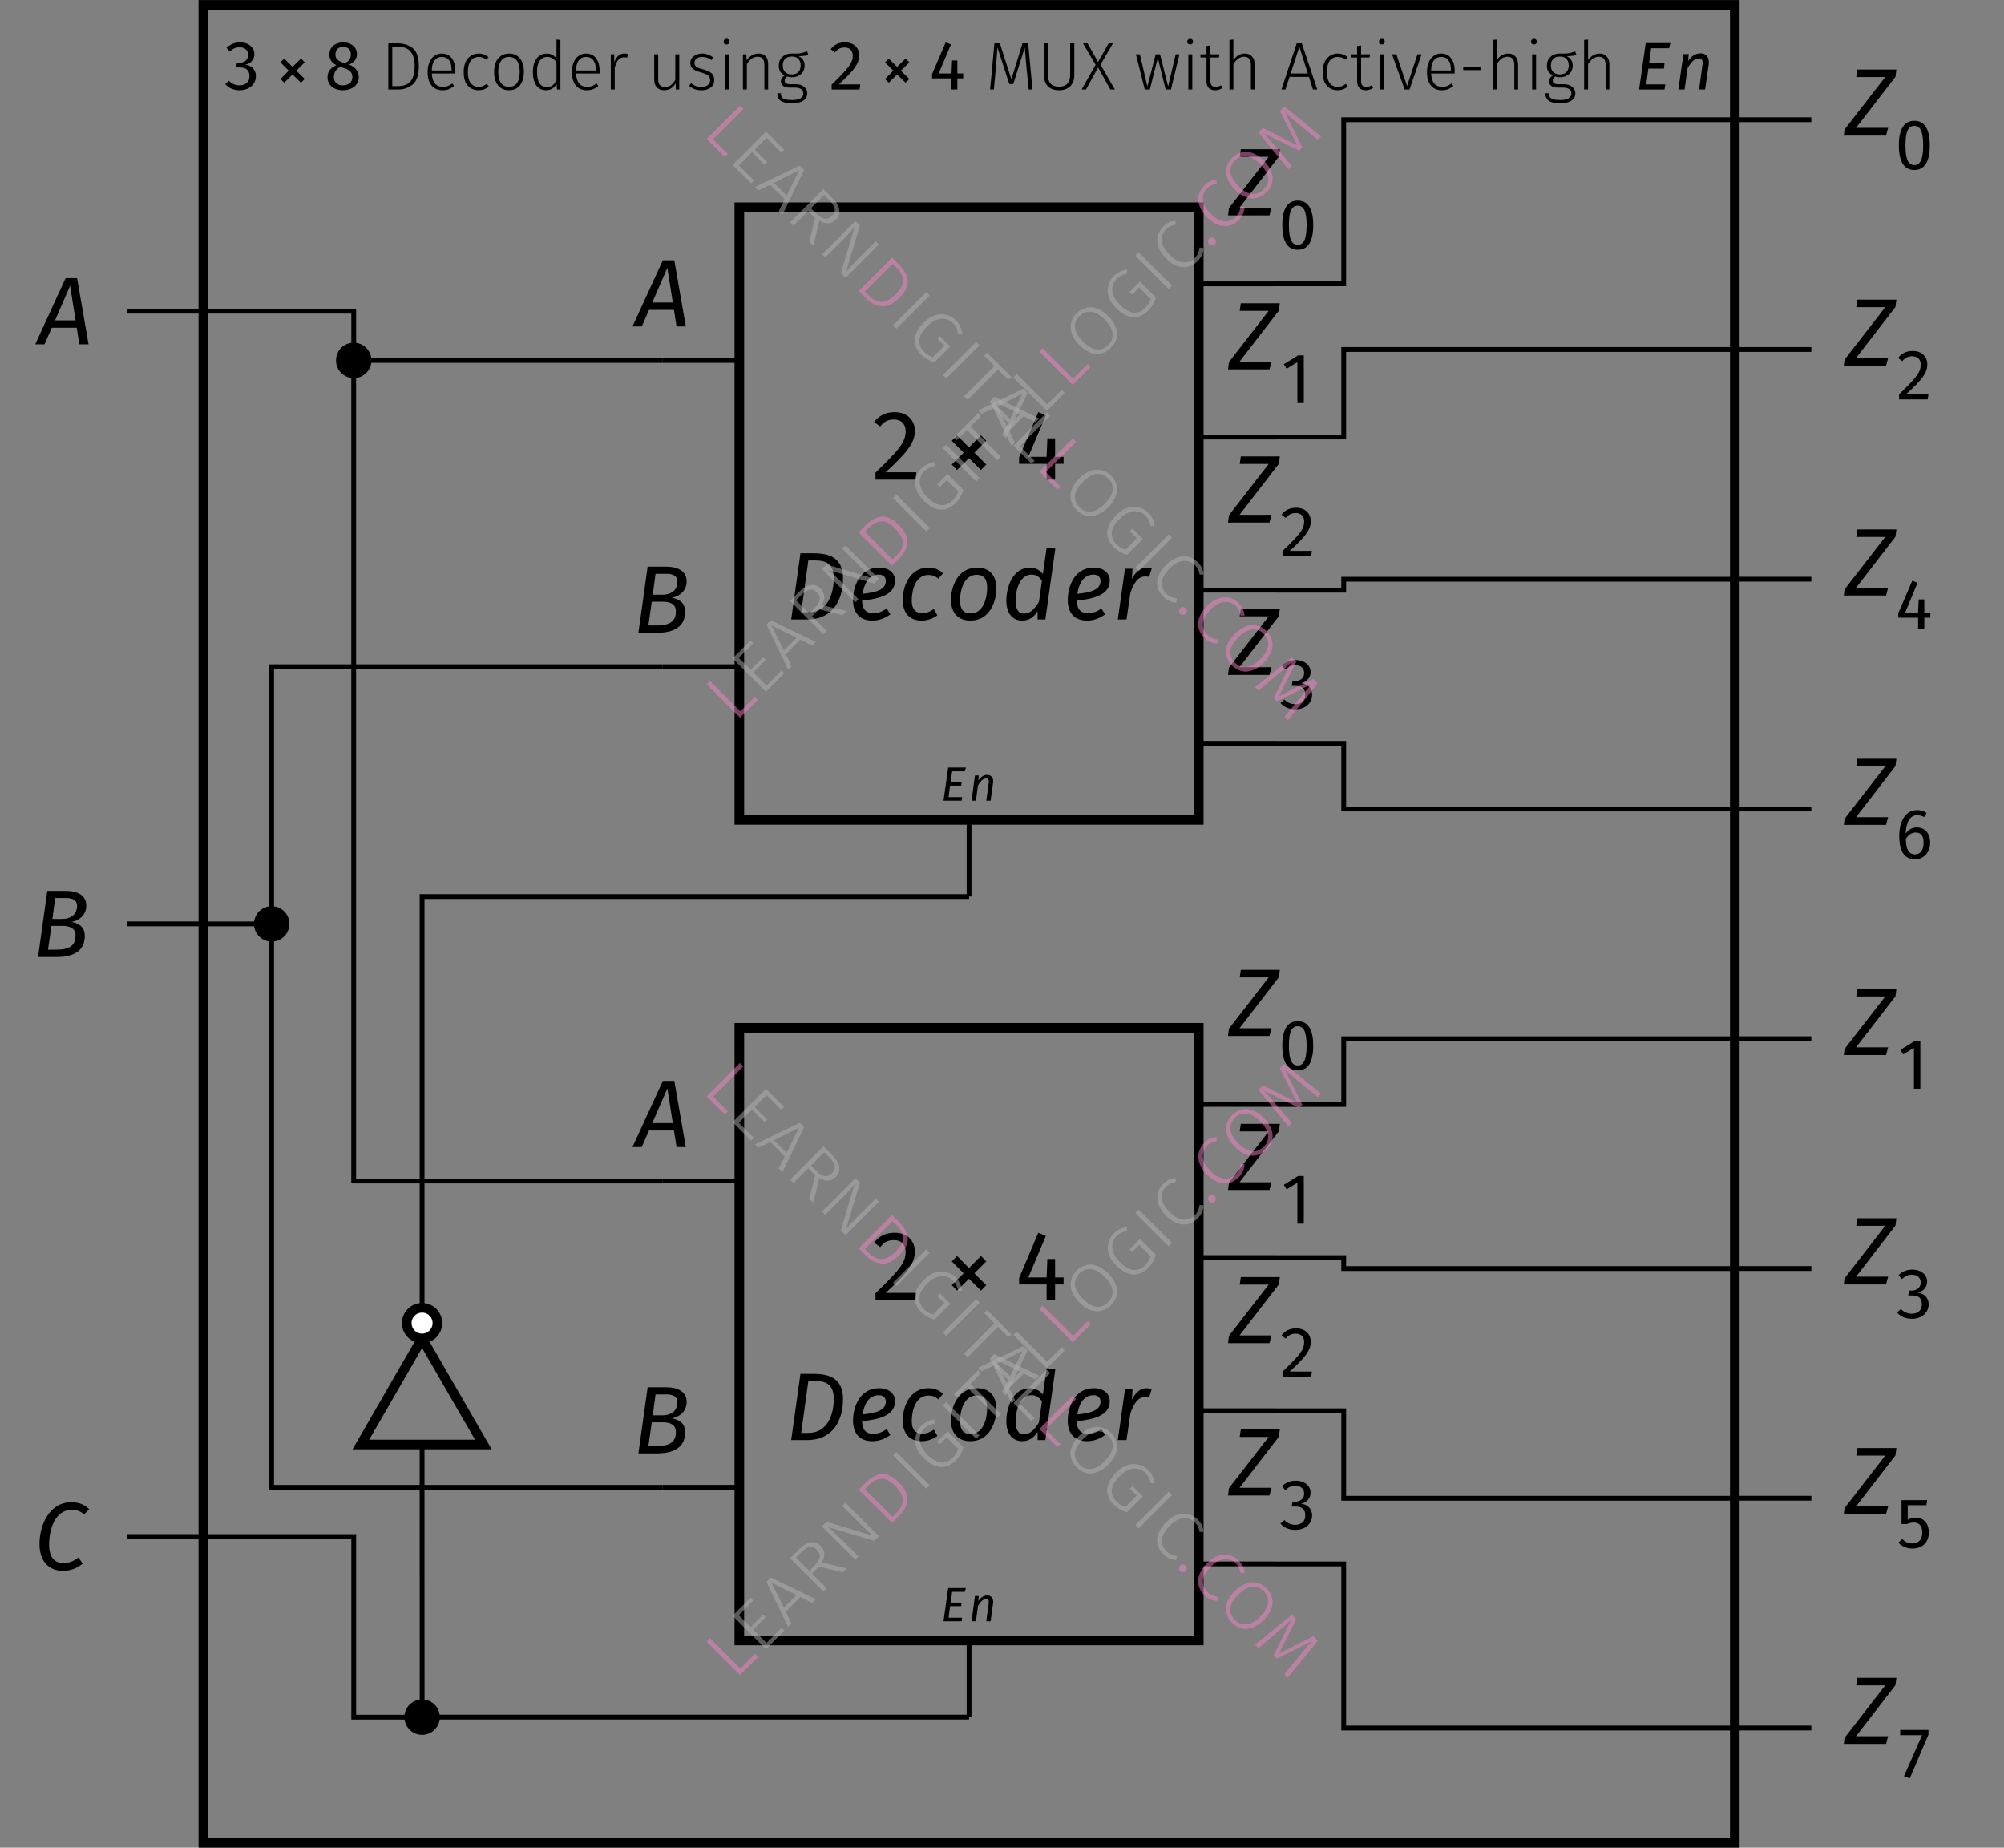 <?xml version="1.0" encoding="UTF-8"?> <svg xmlns="http://www.w3.org/2000/svg" xmlns:xlink="http://www.w3.org/1999/xlink" width="166.18" height="153.19" viewBox="0 0 166.18 153.19"><rect x="0" y="0" width="166.18" height="153.19" fill="#808080" stroke="none"/><defs><g><g id="glyph-0-0"><path d="M 2.109 -2.75 L 0.641 -2.75 L 0.25 0 L 1.75 0 L 1.797 -0.297 L 0.672 -0.297 L 0.797 -1.25 L 1.719 -1.25 L 1.75 -1.547 L 0.844 -1.547 L 0.969 -2.438 L 2.016 -2.438 Z M 2.109 -2.75 "></path></g><g id="glyph-0-1"><path d="M 1.531 -2.141 C 1.234 -2.141 1 -1.969 0.797 -1.688 L 0.828 -2.094 L 0.516 -2.094 L 0.234 0 L 0.594 0 L 0.766 -1.266 C 0.938 -1.562 1.156 -1.844 1.438 -1.844 C 1.594 -1.844 1.688 -1.766 1.656 -1.469 L 1.453 0 L 1.812 0 L 2.016 -1.469 C 2.078 -1.891 1.875 -2.141 1.531 -2.141 Z M 1.531 -2.141 "></path></g><g id="glyph-1-0"><path d="M 1.391 -1.984 L 2.641 -4.859 L 3.094 -1.984 Z M 3.406 0 L 4.172 0 L 3.219 -5.484 L 2.266 -5.484 L -0.25 0 L 0.516 0 L 1.125 -1.375 L 3.188 -1.375 Z M 3.406 0 "></path></g><g id="glyph-1-1"><path d="M 2.047 -0.609 L 1.328 -0.609 L 1.609 -2.578 L 2.516 -2.578 C 3.109 -2.578 3.609 -2.406 3.609 -1.766 C 3.609 -1.109 3.281 -0.609 2.047 -0.609 Z M 2.812 -4.891 C 3.297 -4.891 3.734 -4.766 3.734 -4.234 C 3.734 -3.484 3.156 -3.156 2.5 -3.156 L 1.688 -3.156 L 1.922 -4.891 Z M 3.281 -2.906 C 3.922 -3.031 4.5 -3.484 4.5 -4.266 C 4.5 -5.109 3.781 -5.484 2.781 -5.484 L 1.266 -5.484 L 0.5 0 L 2.016 0 C 3.812 0 4.375 -0.781 4.375 -1.75 C 4.375 -2.531 3.844 -2.797 3.281 -2.906 Z M 3.281 -2.906 "></path></g><g id="glyph-1-2"><path d="M 2.062 -5.594 C 1.297 -5.594 0.781 -5.312 0.359 -4.781 L 0.859 -4.406 C 1.188 -4.812 1.484 -4.984 2.016 -4.984 C 2.609 -4.984 2.969 -4.609 2.969 -4.016 C 2.969 -3.141 2.516 -2.547 0.469 -0.578 L 0.469 0 L 3.781 0 L 3.859 -0.609 L 1.312 -0.609 C 3.094 -2.25 3.734 -3.047 3.734 -4.047 C 3.734 -4.922 3.109 -5.594 2.062 -5.594 Z M 2.062 -5.594 "></path></g><g id="glyph-1-3"><path d="M 2.984 -3.672 L 1.984 -2.672 L 1 -3.672 L 0.562 -3.219 L 1.547 -2.234 L 0.562 -1.25 L 1 -0.797 L 1.984 -1.781 L 2.984 -0.797 L 3.422 -1.25 L 2.438 -2.234 L 3.422 -3.219 Z M 2.984 -3.672 "></path></g><g id="glyph-1-4"><path d="M 4.078 -1.891 L 3.375 -1.891 L 3.375 -3.422 L 2.734 -3.422 L 2.672 -1.891 L 1.156 -1.891 L 2.609 -5.328 L 1.984 -5.594 L 0.391 -1.844 L 0.391 -1.312 L 2.672 -1.312 L 2.672 0 L 3.375 0 L 3.375 -1.312 L 4.078 -1.312 Z M 4.078 -1.891 "></path></g><g id="glyph-1-5"><path d="M 2.5 -4.891 C 3.266 -4.891 4.031 -4.703 4.031 -3.422 C 4.031 -2.109 3.516 -0.594 1.922 -0.594 L 1.328 -0.594 L 1.922 -4.891 Z M 2.391 -5.484 L 1.266 -5.484 L 0.5 0 L 1.812 0 C 3.984 0 4.797 -1.656 4.797 -3.406 C 4.797 -5.125 3.641 -5.484 2.391 -5.484 Z M 2.391 -5.484 "></path></g><g id="glyph-1-6"><path d="M 1.219 -2.125 C 1.328 -2.891 1.688 -3.719 2.562 -3.719 C 3.016 -3.719 3.141 -3.406 3.141 -3.203 C 3.141 -2.484 2.422 -2.25 1.219 -2.125 Z M 3.906 -3.234 C 3.906 -3.781 3.469 -4.297 2.578 -4.297 C 0.984 -4.297 0.422 -2.75 0.422 -1.609 C 0.422 -0.547 0.984 0.094 2.016 0.094 C 2.578 0.094 3.062 -0.094 3.516 -0.422 L 3.219 -0.906 C 2.828 -0.641 2.484 -0.516 2.094 -0.516 C 1.547 -0.516 1.188 -0.797 1.172 -1.562 C 2.641 -1.719 3.906 -2.047 3.906 -3.234 Z M 3.906 -3.234 "></path></g><g id="glyph-1-7"><path d="M 2.547 -4.297 C 0.984 -4.297 0.422 -2.719 0.422 -1.625 C 0.422 -0.547 0.984 0.094 1.984 0.094 C 2.453 0.094 2.891 -0.047 3.297 -0.344 L 3 -0.859 C 2.672 -0.641 2.406 -0.531 2.031 -0.531 C 1.5 -0.531 1.172 -0.828 1.172 -1.562 C 1.172 -2.438 1.484 -3.688 2.547 -3.688 C 2.875 -3.688 3.109 -3.609 3.375 -3.375 L 3.766 -3.828 C 3.422 -4.156 3.016 -4.297 2.547 -4.297 Z M 2.547 -4.297 "></path></g><g id="glyph-1-8"><path d="M 2.047 -0.5 C 1.484 -0.5 1.172 -0.828 1.172 -1.562 C 1.172 -2.359 1.469 -3.703 2.562 -3.703 C 3.125 -3.703 3.422 -3.375 3.422 -2.641 C 3.422 -1.828 3.141 -0.5 2.047 -0.5 Z M 2.031 0.094 C 3.672 0.094 4.188 -1.547 4.188 -2.562 C 4.188 -3.625 3.641 -4.297 2.594 -4.297 C 0.953 -4.297 0.422 -2.672 0.422 -1.641 C 0.422 -0.578 0.984 0.094 2.031 0.094 Z M 2.031 0.094 "></path></g><g id="glyph-1-9"><path d="M 2.5 -3.719 C 2.891 -3.719 3.141 -3.531 3.359 -3.203 L 3.109 -1.453 C 2.734 -0.875 2.406 -0.484 1.875 -0.484 C 1.438 -0.484 1.172 -0.812 1.172 -1.516 C 1.172 -2.344 1.469 -3.719 2.5 -3.719 Z M 3.75 -5.953 L 3.438 -3.766 C 3.203 -4.062 2.859 -4.297 2.359 -4.297 C 0.922 -4.297 0.406 -2.656 0.406 -1.562 C 0.406 -0.562 0.875 0.094 1.734 0.094 C 2.281 0.094 2.703 -0.203 3 -0.688 L 3 0 L 3.641 0 L 4.469 -5.875 Z M 3.75 -5.953 "></path></g><g id="glyph-1-10"><path d="M 2.844 -4.297 C 2.375 -4.297 1.938 -4 1.625 -3.344 L 1.672 -4.203 L 1.047 -4.203 L 0.453 0 L 1.172 0 L 1.5 -2.219 C 1.797 -3.078 2.156 -3.562 2.703 -3.562 C 2.844 -3.562 2.922 -3.562 3.047 -3.531 L 3.266 -4.234 C 3.125 -4.266 2.984 -4.297 2.844 -4.297 Z M 2.844 -4.297 "></path></g><g id="glyph-1-11"><path d="M -0.062 0 L 3.375 0 L 3.547 -0.641 L 0.891 -0.641 L 4.156 -4.875 L 4.234 -5.484 L 1 -5.484 L 0.906 -4.859 L 3.312 -4.859 L 0.016 -0.609 Z M -0.062 0 "></path></g><g id="glyph-1-12"><path d="M 3.141 -5.594 C 1.234 -5.594 0.484 -3.609 0.484 -2.141 C 0.484 -0.688 1.266 0.094 2.438 0.094 C 3.156 0.094 3.703 -0.203 4.062 -0.5 L 3.719 -1.016 C 3.391 -0.766 3.016 -0.547 2.484 -0.547 C 1.781 -0.547 1.281 -0.969 1.281 -2.078 C 1.281 -3.312 1.75 -4.969 3.172 -4.969 C 3.547 -4.969 3.859 -4.859 4.188 -4.594 L 4.609 -5.016 C 4.234 -5.375 3.781 -5.594 3.141 -5.594 Z M 3.141 -5.594 "></path></g><g id="glyph-2-0"><path d="M 1.609 -3.594 C 2.078 -3.594 2.344 -3.172 2.344 -1.984 C 2.344 -0.781 2.078 -0.344 1.609 -0.344 C 1.125 -0.344 0.875 -0.781 0.875 -1.984 C 0.875 -3.172 1.125 -3.594 1.609 -3.594 Z M 1.609 -4.016 C 0.75 -4.016 0.328 -3.312 0.328 -1.984 C 0.328 -0.641 0.75 0.062 1.609 0.062 C 2.469 0.062 2.891 -0.641 2.891 -1.984 C 2.891 -3.312 2.469 -4.016 1.609 -4.016 Z M 1.609 -4.016 "></path></g><g id="glyph-2-1"><path d="M 1.578 0 L 2.109 0 L 2.109 -3.953 L 1.641 -3.953 L 0.453 -3.219 L 0.688 -2.844 L 1.578 -3.391 Z M 1.578 0 "></path></g><g id="glyph-2-2"><path d="M 1.484 -4.016 C 0.938 -4.016 0.562 -3.828 0.266 -3.438 L 0.609 -3.172 C 0.859 -3.453 1.078 -3.578 1.453 -3.578 C 1.875 -3.578 2.141 -3.312 2.141 -2.891 C 2.141 -2.266 1.812 -1.828 0.344 -0.422 L 0.344 0 L 2.719 0 L 2.781 -0.438 L 0.938 -0.438 C 2.234 -1.609 2.688 -2.203 2.688 -2.906 C 2.688 -3.531 2.234 -4.016 1.484 -4.016 Z M 1.484 -4.016 "></path></g><g id="glyph-2-3"><path d="M 1.438 -4.016 C 1.016 -4.016 0.625 -3.875 0.297 -3.562 L 0.578 -3.234 C 0.844 -3.484 1.078 -3.594 1.406 -3.594 C 1.812 -3.594 2.141 -3.375 2.141 -2.953 C 2.141 -2.5 1.781 -2.281 1.406 -2.281 L 1.172 -2.281 L 1.109 -1.875 L 1.438 -1.875 C 1.906 -1.875 2.234 -1.688 2.234 -1.141 C 2.234 -0.656 1.922 -0.359 1.391 -0.359 C 1.062 -0.359 0.75 -0.484 0.5 -0.75 L 0.172 -0.469 C 0.469 -0.094 0.953 0.062 1.406 0.062 C 2.234 0.062 2.797 -0.453 2.797 -1.141 C 2.797 -1.734 2.344 -2.078 1.875 -2.109 C 2.328 -2.203 2.672 -2.531 2.672 -3.031 C 2.672 -3.562 2.203 -4.016 1.438 -4.016 Z M 1.438 -4.016 "></path></g><g id="glyph-2-4"><path d="M 2.938 -1.359 L 2.438 -1.359 L 2.438 -2.469 L 1.969 -2.469 L 1.922 -1.359 L 0.844 -1.359 L 1.875 -3.844 L 1.438 -4.016 L 0.281 -1.328 L 0.281 -0.953 L 1.922 -0.953 L 1.922 0 L 2.438 0 L 2.438 -0.953 L 2.938 -0.953 Z M 2.938 -1.359 "></path></g><g id="glyph-2-5"><path d="M 1.672 -0.344 C 1.141 -0.344 0.922 -0.75 0.906 -1.625 C 1.094 -1.953 1.375 -2.156 1.719 -2.156 C 2.109 -2.156 2.375 -1.953 2.375 -1.312 C 2.375 -0.719 2.141 -0.344 1.672 -0.344 Z M 1.812 -2.578 C 1.453 -2.578 1.141 -2.422 0.891 -2.062 C 0.922 -3 1.266 -3.594 1.828 -3.594 C 2.047 -3.594 2.25 -3.547 2.422 -3.438 L 2.625 -3.781 C 2.406 -3.938 2.156 -4.016 1.844 -4.016 C 0.922 -4.016 0.359 -3.172 0.359 -1.859 C 0.359 -0.703 0.719 0.062 1.672 0.062 C 2.359 0.062 2.922 -0.469 2.922 -1.328 C 2.922 -2.172 2.406 -2.578 1.812 -2.578 Z M 1.812 -2.578 "></path></g><g id="glyph-2-6"><path d="M 2.672 -3.953 L 0.547 -3.953 L 0.547 -1.969 L 0.969 -1.969 C 1.188 -2.047 1.344 -2.094 1.562 -2.094 C 1.953 -2.094 2.266 -1.891 2.266 -1.266 C 2.266 -0.672 1.953 -0.359 1.438 -0.359 C 1.109 -0.359 0.844 -0.484 0.609 -0.734 L 0.281 -0.422 C 0.594 -0.109 0.969 0.062 1.453 0.062 C 2.281 0.062 2.812 -0.469 2.812 -1.25 C 2.812 -2.047 2.375 -2.5 1.719 -2.5 C 1.5 -2.5 1.297 -2.453 1.062 -2.328 L 1.062 -3.531 L 2.609 -3.531 Z M 2.672 -3.953 "></path></g><g id="glyph-2-7"><path d="M 2.781 -3.953 L 0.438 -3.953 L 0.438 -3.516 L 2.25 -3.516 L 0.75 -0.109 L 1.234 0.062 L 2.781 -3.562 Z M 2.781 -3.953 "></path></g><g id="glyph-3-0"><path d="M 1.406 -3.906 C 1 -3.906 0.609 -3.766 0.281 -3.453 L 0.562 -3.156 C 0.812 -3.391 1.047 -3.5 1.375 -3.5 C 1.766 -3.5 2.078 -3.281 2.078 -2.875 C 2.078 -2.422 1.734 -2.219 1.359 -2.219 L 1.141 -2.219 L 1.078 -1.828 L 1.406 -1.828 C 1.859 -1.828 2.188 -1.641 2.188 -1.109 C 2.188 -0.641 1.875 -0.344 1.344 -0.344 C 1.031 -0.344 0.719 -0.469 0.484 -0.719 L 0.172 -0.453 C 0.469 -0.094 0.922 0.062 1.359 0.062 C 2.172 0.062 2.719 -0.438 2.719 -1.109 C 2.719 -1.688 2.281 -2.031 1.828 -2.047 C 2.266 -2.141 2.594 -2.469 2.594 -2.938 C 2.594 -3.469 2.141 -3.906 1.406 -3.906 Z M 1.406 -3.906 "></path></g><g id="glyph-3-1"><path d="M 2.094 -2.562 L 1.391 -1.875 L 0.703 -2.562 L 0.391 -2.25 L 1.078 -1.562 L 0.391 -0.875 L 0.703 -0.562 L 1.391 -1.25 L 2.094 -0.562 L 2.406 -0.875 L 1.703 -1.562 L 2.406 -2.25 Z M 2.094 -2.562 "></path></g><g id="glyph-3-2"><path d="M 1.547 -0.344 C 1.094 -0.344 0.797 -0.578 0.797 -1.016 C 0.797 -1.438 0.969 -1.703 1.344 -1.875 L 1.469 -1.828 C 2.125 -1.641 2.328 -1.438 2.328 -1.016 C 2.328 -0.625 2.031 -0.344 1.547 -0.344 Z M 1.562 -3.531 C 1.969 -3.531 2.203 -3.297 2.203 -2.906 C 2.203 -2.562 2.062 -2.359 1.719 -2.188 L 1.672 -2.188 C 1.188 -2.344 0.922 -2.5 0.922 -2.906 C 0.922 -3.312 1.172 -3.531 1.562 -3.531 Z M 2.062 -2.062 C 2.5 -2.281 2.703 -2.547 2.703 -2.922 C 2.703 -3.609 2.125 -3.906 1.562 -3.906 C 0.984 -3.906 0.422 -3.578 0.422 -2.906 C 0.422 -2.516 0.594 -2.219 1 -2.016 C 0.547 -1.812 0.266 -1.5 0.266 -1.016 C 0.266 -0.375 0.781 0.062 1.547 0.062 C 2.312 0.062 2.859 -0.375 2.859 -1.031 C 2.859 -1.531 2.562 -1.859 2.062 -2.062 Z M 2.062 -2.062 "></path></g><g id="glyph-3-3"><path d="M 1.438 -3.906 C 0.906 -3.906 0.547 -3.719 0.25 -3.344 L 0.594 -3.078 C 0.844 -3.359 1.047 -3.484 1.406 -3.484 C 1.828 -3.484 2.078 -3.234 2.078 -2.812 C 2.078 -2.203 1.75 -1.781 0.328 -0.406 L 0.328 0 L 2.641 0 L 2.703 -0.422 L 0.922 -0.422 C 2.172 -1.578 2.609 -2.141 2.609 -2.828 C 2.609 -3.438 2.188 -3.906 1.438 -3.906 Z M 1.438 -3.906 "></path></g><g id="glyph-3-4"><path d="M 2.844 -1.328 L 2.359 -1.328 L 2.359 -2.406 L 1.922 -2.406 L 1.875 -1.328 L 0.812 -1.328 L 1.828 -3.734 L 1.391 -3.906 L 0.266 -1.281 L 0.266 -0.922 L 1.875 -0.922 L 1.875 0 L 2.359 0 L 2.359 -0.922 L 2.844 -0.922 Z M 2.844 -1.328 "></path></g><g id="glyph-3-5"><path d="M 2.938 -3.844 L 0.891 -3.844 L 0.344 0 L 2.453 0 L 2.516 -0.422 L 0.938 -0.422 L 1.109 -1.734 L 2.406 -1.734 L 2.453 -2.172 L 1.172 -2.172 L 1.344 -3.422 L 2.828 -3.422 Z M 2.938 -3.844 "></path></g><g id="glyph-3-6"><path d="M 2.141 -3 C 1.719 -3 1.391 -2.75 1.125 -2.359 L 1.172 -2.938 L 0.734 -2.938 L 0.312 0 L 0.828 0 L 1.078 -1.766 C 1.312 -2.188 1.625 -2.578 2 -2.578 C 2.219 -2.578 2.375 -2.469 2.312 -2.047 L 2.031 0 L 2.531 0 L 2.828 -2.062 C 2.906 -2.656 2.641 -3 2.141 -3 Z M 2.141 -3 "></path></g><g id="glyph-4-0"><path d="M 1.375 -3.828 C 1.906 -3.828 2.332 -3.691 2.656 -3.422 C 2.988 -3.148 3.156 -2.656 3.156 -1.938 C 3.156 -1.219 2.988 -0.711 2.656 -0.422 C 2.32 -0.141 1.914 0 1.438 0 L 0.625 0 L 0.625 -3.828 Z M 0.953 -3.547 L 0.953 -0.281 L 1.469 -0.281 C 2.363 -0.281 2.812 -0.832 2.812 -1.938 C 2.812 -2.375 2.742 -2.707 2.609 -2.938 C 2.484 -3.176 2.316 -3.336 2.109 -3.422 C 1.91 -3.504 1.68 -3.547 1.422 -3.547 Z M 0.953 -3.547 "></path></g><g id="glyph-4-1"><path d="M 2.656 -1.562 C 2.656 -1.477 2.656 -1.398 2.656 -1.328 L 0.703 -1.328 C 0.723 -0.953 0.812 -0.672 0.969 -0.484 C 1.133 -0.305 1.348 -0.219 1.609 -0.219 C 1.766 -0.219 1.898 -0.238 2.016 -0.281 C 2.129 -0.32 2.258 -0.395 2.406 -0.5 L 2.547 -0.297 C 2.398 -0.172 2.25 -0.078 2.094 -0.016 C 1.945 0.035 1.781 0.062 1.594 0.062 C 1.207 0.062 0.906 -0.066 0.688 -0.328 C 0.469 -0.598 0.359 -0.969 0.359 -1.438 C 0.359 -1.738 0.406 -2.004 0.5 -2.234 C 0.594 -2.473 0.727 -2.656 0.906 -2.781 C 1.082 -2.914 1.285 -2.984 1.516 -2.984 C 1.891 -2.984 2.172 -2.852 2.359 -2.594 C 2.555 -2.344 2.656 -2 2.656 -1.562 Z M 2.344 -1.672 C 2.344 -1.992 2.273 -2.242 2.141 -2.422 C 2.004 -2.609 1.801 -2.703 1.531 -2.703 C 1.289 -2.703 1.094 -2.609 0.938 -2.422 C 0.789 -2.242 0.711 -1.961 0.703 -1.578 L 2.344 -1.578 Z M 2.344 -1.672 "></path></g><g id="glyph-4-2"><path d="M 1.594 -2.984 C 1.758 -2.984 1.906 -2.957 2.031 -2.906 C 2.164 -2.863 2.297 -2.789 2.422 -2.688 L 2.25 -2.469 C 2.156 -2.551 2.055 -2.609 1.953 -2.641 C 1.848 -2.68 1.734 -2.703 1.609 -2.703 C 1.328 -2.703 1.102 -2.594 0.938 -2.375 C 0.781 -2.164 0.703 -1.852 0.703 -1.438 C 0.703 -1.039 0.781 -0.738 0.938 -0.531 C 1.102 -0.32 1.32 -0.219 1.594 -0.219 C 1.727 -0.219 1.848 -0.238 1.953 -0.281 C 2.055 -0.32 2.164 -0.383 2.281 -0.469 L 2.438 -0.25 C 2.188 -0.039 1.906 0.062 1.594 0.062 C 1.344 0.062 1.125 0.004 0.938 -0.109 C 0.75 -0.234 0.602 -0.406 0.5 -0.625 C 0.406 -0.852 0.359 -1.125 0.359 -1.438 C 0.359 -1.75 0.406 -2.02 0.5 -2.25 C 0.602 -2.477 0.75 -2.656 0.938 -2.781 C 1.125 -2.914 1.344 -2.984 1.594 -2.984 Z M 1.594 -2.984 "></path></g><g id="glyph-4-3"><path d="M 1.594 -2.984 C 1.977 -2.984 2.281 -2.848 2.5 -2.578 C 2.719 -2.316 2.828 -1.945 2.828 -1.469 C 2.828 -1 2.719 -0.625 2.5 -0.344 C 2.281 -0.07 1.977 0.062 1.594 0.062 C 1.207 0.062 0.906 -0.07 0.688 -0.344 C 0.469 -0.613 0.359 -0.984 0.359 -1.453 C 0.359 -1.766 0.406 -2.035 0.5 -2.266 C 0.602 -2.492 0.75 -2.672 0.938 -2.797 C 1.125 -2.922 1.344 -2.984 1.594 -2.984 Z M 1.594 -2.703 C 1.312 -2.703 1.094 -2.594 0.938 -2.375 C 0.781 -2.164 0.703 -1.859 0.703 -1.453 C 0.703 -1.047 0.781 -0.738 0.938 -0.531 C 1.094 -0.32 1.312 -0.219 1.594 -0.219 C 1.875 -0.219 2.094 -0.32 2.25 -0.531 C 2.406 -0.738 2.484 -1.051 2.484 -1.469 C 2.484 -1.875 2.406 -2.18 2.25 -2.391 C 2.102 -2.598 1.883 -2.703 1.594 -2.703 Z M 1.594 -2.703 "></path></g><g id="glyph-4-4"><path d="M 2.672 -4.109 L 2.672 0 L 2.391 0 L 2.359 -0.453 C 2.148 -0.109 1.859 0.062 1.484 0.062 C 1.141 0.062 0.867 -0.07 0.672 -0.344 C 0.484 -0.613 0.391 -0.977 0.391 -1.438 C 0.391 -1.738 0.43 -2.004 0.516 -2.234 C 0.609 -2.473 0.738 -2.656 0.906 -2.781 C 1.082 -2.914 1.289 -2.984 1.531 -2.984 C 1.863 -2.984 2.133 -2.848 2.344 -2.578 L 2.344 -4.141 Z M 1.531 -0.203 C 1.719 -0.203 1.875 -0.242 2 -0.328 C 2.125 -0.422 2.238 -0.562 2.344 -0.75 L 2.344 -2.266 C 2.133 -2.555 1.879 -2.703 1.578 -2.703 C 1.316 -2.703 1.109 -2.594 0.953 -2.375 C 0.797 -2.156 0.723 -1.848 0.734 -1.453 C 0.734 -1.047 0.801 -0.734 0.938 -0.516 C 1.082 -0.305 1.281 -0.203 1.531 -0.203 Z M 1.531 -0.203 "></path></g><g id="glyph-4-5"><path d="M 1.719 -2.984 C 1.832 -2.984 1.93 -2.969 2.016 -2.938 L 1.953 -2.641 C 1.867 -2.66 1.785 -2.672 1.703 -2.672 C 1.504 -2.672 1.344 -2.598 1.219 -2.453 C 1.094 -2.316 0.992 -2.094 0.922 -1.781 L 0.922 0 L 0.594 0 L 0.594 -2.922 L 0.875 -2.922 L 0.891 -2.266 C 0.973 -2.504 1.082 -2.68 1.219 -2.797 C 1.352 -2.922 1.52 -2.984 1.719 -2.984 Z M 1.719 -2.984 "></path></g><g id="glyph-4-6"><path d="M 2.641 0 L 2.359 0 L 2.344 -0.516 C 2.113 -0.129 1.797 0.062 1.391 0.062 C 1.129 0.062 0.926 -0.016 0.781 -0.172 C 0.633 -0.328 0.562 -0.547 0.562 -0.828 L 0.562 -2.922 L 0.891 -2.922 L 0.891 -0.859 C 0.891 -0.641 0.938 -0.473 1.031 -0.359 C 1.125 -0.254 1.27 -0.203 1.469 -0.203 C 1.801 -0.203 2.082 -0.398 2.312 -0.797 L 2.312 -2.922 L 2.641 -2.922 Z M 2.641 0 "></path></g><g id="glyph-4-7"><path d="M 1.312 -2.984 C 1.488 -2.984 1.648 -2.953 1.797 -2.891 C 1.953 -2.836 2.098 -2.758 2.234 -2.656 L 2.094 -2.438 C 1.957 -2.531 1.828 -2.598 1.703 -2.641 C 1.586 -2.68 1.457 -2.703 1.312 -2.703 C 1.125 -2.703 0.969 -2.656 0.844 -2.562 C 0.727 -2.477 0.672 -2.363 0.672 -2.219 C 0.672 -2.082 0.719 -1.973 0.812 -1.891 C 0.914 -1.816 1.102 -1.742 1.375 -1.672 C 1.707 -1.586 1.945 -1.477 2.094 -1.344 C 2.238 -1.219 2.312 -1.031 2.312 -0.781 C 2.312 -0.52 2.211 -0.312 2.016 -0.156 C 1.816 -0.008 1.566 0.062 1.266 0.062 C 1.035 0.062 0.836 0.031 0.672 -0.031 C 0.504 -0.102 0.352 -0.195 0.219 -0.312 L 0.391 -0.516 C 0.523 -0.41 0.66 -0.332 0.797 -0.281 C 0.93 -0.238 1.082 -0.219 1.25 -0.219 C 1.469 -0.219 1.641 -0.266 1.766 -0.359 C 1.898 -0.453 1.969 -0.586 1.969 -0.766 C 1.969 -0.891 1.945 -0.988 1.906 -1.062 C 1.863 -1.133 1.785 -1.195 1.672 -1.25 C 1.566 -1.301 1.41 -1.359 1.203 -1.422 C 0.891 -1.504 0.664 -1.602 0.531 -1.719 C 0.395 -1.844 0.328 -2.008 0.328 -2.219 C 0.328 -2.363 0.367 -2.492 0.453 -2.609 C 0.547 -2.723 0.664 -2.812 0.812 -2.875 C 0.957 -2.945 1.125 -2.984 1.312 -2.984 Z M 1.312 -2.984 "></path></g><g id="glyph-4-8"><path d="M 0.922 -2.922 L 0.922 0 L 0.594 0 L 0.594 -2.922 Z M 0.75 -4.203 C 0.82 -4.203 0.879 -4.176 0.922 -4.125 C 0.961 -4.082 0.984 -4.031 0.984 -3.969 C 0.984 -3.895 0.961 -3.836 0.922 -3.797 C 0.879 -3.754 0.82 -3.734 0.75 -3.734 C 0.676 -3.734 0.613 -3.754 0.562 -3.797 C 0.52 -3.836 0.5 -3.895 0.5 -3.969 C 0.5 -4.031 0.52 -4.082 0.562 -4.125 C 0.613 -4.176 0.676 -4.203 0.75 -4.203 Z M 0.75 -4.203 "></path></g><g id="glyph-4-9"><path d="M 1.875 -2.984 C 2.145 -2.984 2.348 -2.906 2.484 -2.75 C 2.617 -2.594 2.688 -2.375 2.688 -2.094 L 2.688 0 L 2.375 0 L 2.375 -2.047 C 2.375 -2.273 2.328 -2.441 2.234 -2.547 C 2.141 -2.66 2 -2.719 1.812 -2.719 C 1.633 -2.719 1.473 -2.664 1.328 -2.562 C 1.18 -2.457 1.047 -2.305 0.922 -2.109 L 0.922 0 L 0.594 0 L 0.594 -2.922 L 0.875 -2.922 L 0.906 -2.422 C 1.02 -2.598 1.16 -2.734 1.328 -2.828 C 1.492 -2.93 1.676 -2.984 1.875 -2.984 Z M 1.875 -2.984 "></path></g><g id="glyph-4-10"><path d="M 2.766 -2.859 C 2.586 -2.805 2.316 -2.773 1.953 -2.766 C 2.285 -2.609 2.453 -2.348 2.453 -1.984 C 2.453 -1.691 2.352 -1.457 2.156 -1.281 C 1.969 -1.102 1.711 -1.016 1.391 -1.016 C 1.242 -1.016 1.117 -1.035 1.016 -1.078 C 0.941 -1.035 0.883 -0.984 0.844 -0.922 C 0.812 -0.867 0.797 -0.805 0.797 -0.734 C 0.797 -0.535 0.945 -0.438 1.25 -0.438 L 1.734 -0.438 C 2.016 -0.438 2.238 -0.363 2.406 -0.219 C 2.582 -0.082 2.672 0.094 2.672 0.312 C 2.672 0.57 2.562 0.773 2.344 0.922 C 2.133 1.066 1.82 1.141 1.406 1.141 C 0.969 1.141 0.656 1.07 0.469 0.938 C 0.281 0.812 0.188 0.602 0.188 0.312 L 0.484 0.312 C 0.484 0.445 0.508 0.555 0.562 0.641 C 0.625 0.723 0.719 0.781 0.844 0.812 C 0.977 0.852 1.164 0.875 1.406 0.875 C 1.727 0.875 1.961 0.828 2.109 0.734 C 2.266 0.641 2.344 0.504 2.344 0.328 C 2.344 0.172 2.281 0.051 2.156 -0.031 C 2.039 -0.113 1.879 -0.156 1.672 -0.156 L 1.203 -0.156 C 0.973 -0.156 0.797 -0.203 0.672 -0.297 C 0.547 -0.398 0.484 -0.523 0.484 -0.672 C 0.484 -0.766 0.508 -0.852 0.562 -0.938 C 0.625 -1.031 0.703 -1.109 0.797 -1.172 C 0.629 -1.254 0.504 -1.363 0.422 -1.5 C 0.348 -1.633 0.312 -1.797 0.312 -1.984 C 0.312 -2.285 0.41 -2.523 0.609 -2.703 C 0.805 -2.891 1.066 -2.984 1.391 -2.984 C 1.734 -2.973 1.988 -2.984 2.156 -3.016 C 2.32 -3.047 2.488 -3.098 2.656 -3.172 Z M 1.391 -2.734 C 1.141 -2.734 0.953 -2.664 0.828 -2.531 C 0.703 -2.395 0.641 -2.211 0.641 -1.984 C 0.641 -1.754 0.707 -1.57 0.844 -1.438 C 0.977 -1.312 1.16 -1.25 1.391 -1.25 C 1.617 -1.25 1.797 -1.312 1.922 -1.438 C 2.055 -1.57 2.125 -1.754 2.125 -1.984 C 2.125 -2.223 2.062 -2.406 1.938 -2.531 C 1.812 -2.664 1.629 -2.734 1.391 -2.734 Z M 1.391 -2.734 "></path></g><g id="glyph-4-11"><path d="M 3.906 0 L 3.594 0 L 3.406 -1.828 C 3.344 -2.535 3.297 -3.086 3.266 -3.484 L 2.312 -0.453 L 1.984 -0.453 L 1 -3.484 C 0.977 -3.129 0.941 -2.656 0.891 -2.062 L 0.875 -1.844 L 0.703 0 L 0.391 0 L 0.75 -3.828 L 1.203 -3.828 L 2.156 -0.844 L 3.078 -3.828 L 3.547 -3.828 Z M 3.906 0 "></path></g><g id="glyph-4-12"><path d="M 3.078 -1.188 C 3.078 -0.812 2.969 -0.508 2.75 -0.281 C 2.531 -0.051 2.219 0.062 1.812 0.062 C 1.406 0.062 1.094 -0.051 0.875 -0.281 C 0.664 -0.508 0.562 -0.812 0.562 -1.188 L 0.562 -3.828 L 0.891 -3.828 L 0.891 -1.219 C 0.891 -0.895 0.961 -0.648 1.109 -0.484 C 1.266 -0.316 1.5 -0.234 1.812 -0.234 C 2.125 -0.234 2.352 -0.316 2.5 -0.484 C 2.656 -0.66 2.734 -0.906 2.734 -1.219 L 2.734 -3.828 L 3.078 -3.828 Z M 3.078 -1.188 "></path></g><g id="glyph-4-13"><path d="M 1.625 -2.062 L 2.812 0 L 2.438 0 L 1.422 -1.828 L 0.422 0 L 0.062 0 L 1.219 -2.047 L 0.172 -3.828 L 0.547 -3.828 L 1.422 -2.281 L 2.297 -3.828 L 2.656 -3.828 Z M 1.625 -2.062 "></path></g><g id="glyph-4-14"><path d="M 3.75 -2.922 L 3.047 0 L 2.609 0 L 1.953 -2.609 L 1.297 0 L 0.875 0 L 0.141 -2.922 L 0.469 -2.922 L 1.094 -0.25 L 1.781 -2.922 L 2.141 -2.922 L 2.812 -0.25 L 3.438 -2.922 Z M 3.75 -2.922 "></path></g><g id="glyph-4-15"><path d="M 1.922 -0.125 C 1.734 0 1.531 0.062 1.312 0.062 C 1.082 0.062 0.906 0 0.781 -0.125 C 0.656 -0.258 0.594 -0.453 0.594 -0.703 L 0.594 -2.656 L 0.094 -2.656 L 0.094 -2.922 L 0.594 -2.922 L 0.594 -3.609 L 0.922 -3.656 L 0.922 -2.922 L 1.672 -2.922 L 1.625 -2.656 L 0.922 -2.656 L 0.922 -0.719 C 0.922 -0.551 0.953 -0.426 1.016 -0.344 C 1.086 -0.258 1.195 -0.219 1.344 -0.219 C 1.488 -0.219 1.641 -0.258 1.797 -0.344 Z M 1.922 -0.125 "></path></g><g id="glyph-4-16"><path d="M 1.875 -2.984 C 2.133 -2.984 2.332 -2.898 2.469 -2.734 C 2.613 -2.578 2.688 -2.363 2.688 -2.094 L 2.688 0 L 2.375 0 L 2.375 -2.047 C 2.375 -2.492 2.188 -2.719 1.812 -2.719 C 1.633 -2.719 1.473 -2.664 1.328 -2.562 C 1.18 -2.457 1.047 -2.305 0.922 -2.109 L 0.922 0 L 0.594 0 L 0.594 -4.109 L 0.922 -4.141 L 0.922 -2.438 C 1.18 -2.801 1.5 -2.984 1.875 -2.984 Z M 1.875 -2.984 "></path></g><g id="glyph-4-17"><path d="M 2.703 0 L 2.375 -1.047 L 0.766 -1.047 L 0.422 0 L 0.094 0 L 1.359 -3.828 L 1.781 -3.828 L 3.062 0 Z M 0.859 -1.328 L 2.281 -1.328 L 1.578 -3.547 Z M 0.859 -1.328 "></path></g><g id="glyph-4-18"><path d="M 2.531 -2.922 L 1.531 0 L 1.125 0 L 0.078 -2.922 L 0.438 -2.922 L 1.328 -0.281 L 2.188 -2.922 Z M 2.531 -2.922 "></path></g><g id="glyph-4-19"><path d="M 0.375 -1.609 L 0.375 -1.891 L 1.859 -1.891 L 1.859 -1.609 Z M 0.375 -1.609 "></path></g><g id="glyph-5-0"><path d="M -1.938 -3.594 L 0.578 -1.078 L 1.812 -2.312 L 2.016 -2.016 L 0.547 -0.547 L -2.219 -3.312 Z M -1.938 -3.594 "></path></g><g id="glyph-5-1"><path d="M -0.703 -4.828 L -0.516 -4.547 L -1.703 -3.359 L -0.719 -2.375 L 0.312 -3.406 L 0.531 -3.188 L -0.5 -2.156 L 0.594 -1.062 L 1.844 -2.312 L 2.078 -2.078 L 0.547 -0.547 L -2.219 -3.312 Z M -0.703 -4.828 "></path></g><g id="glyph-5-2"><path d="M 2.062 -2.062 L 1.094 -2.562 L -0.109 -1.359 L 0.359 -0.359 L 0.078 -0.078 L -1.719 -3.812 L -1.359 -4.172 L 2.375 -2.375 Z M -0.266 -1.672 L 0.781 -2.719 L -1.312 -3.75 Z M -0.266 -1.672 "></path></g><g id="glyph-5-3"><path d="M 0.188 -2.625 L -0.391 -2.047 L 0.828 -0.828 L 0.547 -0.547 L -2.219 -3.312 L -1.484 -4.047 C -1.141 -4.391 -0.812 -4.582 -0.5 -4.625 C -0.195 -4.676 0.07 -4.582 0.312 -4.344 C 0.508 -4.145 0.613 -3.93 0.625 -3.703 C 0.645 -3.484 0.57 -3.238 0.406 -2.969 L 2.484 -2.484 L 2.141 -2.141 Z M -0.156 -2.75 C 0.082 -2.988 0.219 -3.211 0.25 -3.422 C 0.281 -3.629 0.195 -3.832 0 -4.031 C -0.176 -4.207 -0.363 -4.281 -0.562 -4.25 C -0.77 -4.227 -1.008 -4.082 -1.281 -3.812 L -1.719 -3.375 L -0.625 -2.281 Z M -0.156 -2.75 "></path></g><g id="glyph-5-4"><path d="M 2.5 -2.5 L 2.109 -2.109 L -1.719 -3.25 C -1.375 -2.969 -1.016 -2.641 -0.641 -2.266 L 0.812 -0.812 L 0.547 -0.547 L -2.219 -3.312 L -1.844 -3.688 L 1.984 -2.547 C 1.723 -2.766 1.414 -3.051 1.062 -3.406 L -0.531 -5 L -0.266 -5.266 Z M 2.5 -2.5 "></path></g><g id="glyph-5-5"><path d="M -1.609 -3.922 C -1.211 -4.316 -0.789 -4.547 -0.344 -4.609 C 0.102 -4.672 0.586 -4.441 1.109 -3.922 C 1.629 -3.398 1.863 -2.906 1.812 -2.438 C 1.77 -1.977 1.562 -1.562 1.188 -1.188 L 0.547 -0.547 L -2.219 -3.312 Z M -1.703 -3.359 L 0.594 -1.062 L 0.984 -1.453 C 1.648 -2.117 1.594 -2.844 0.812 -3.625 C 0.375 -4.062 -0.016 -4.258 -0.359 -4.219 C -0.711 -4.188 -1.039 -4.02 -1.344 -3.719 Z M -1.703 -3.359 "></path></g><g id="glyph-5-6"><path d="M -1.938 -3.594 L 0.828 -0.828 L 0.547 -0.547 L -2.219 -3.312 Z M -1.938 -3.594 "></path></g><g id="glyph-5-7"><path d="M -1.266 -4.359 C -1.086 -4.535 -0.91 -4.66 -0.734 -4.734 C -0.566 -4.816 -0.375 -4.875 -0.156 -4.906 L -0.156 -4.562 C -0.32 -4.539 -0.473 -4.492 -0.609 -4.422 C -0.754 -4.359 -0.895 -4.258 -1.031 -4.125 C -1.188 -3.969 -1.289 -3.773 -1.344 -3.547 C -1.406 -3.328 -1.391 -3.082 -1.297 -2.812 C -1.211 -2.551 -1.035 -2.285 -0.766 -2.016 C -0.359 -1.609 0.02 -1.383 0.375 -1.344 C 0.738 -1.312 1.066 -1.441 1.359 -1.734 C 1.566 -1.941 1.719 -2.188 1.812 -2.469 L 0.859 -3.422 L 0.297 -2.859 L 0.047 -3.047 L 0.922 -3.922 L 2.234 -2.609 C 2.129 -2.191 1.91 -1.816 1.578 -1.484 C 1.203 -1.109 0.781 -0.938 0.312 -0.969 C -0.145 -1.008 -0.602 -1.258 -1.062 -1.719 C -1.363 -2.02 -1.566 -2.332 -1.672 -2.656 C -1.773 -2.977 -1.785 -3.285 -1.703 -3.578 C -1.629 -3.879 -1.484 -4.141 -1.266 -4.359 Z M -1.266 -4.359 "></path></g><g id="glyph-5-8"><path d="M -0.672 -4.859 L -0.453 -4.578 L -1.297 -3.734 L 1.219 -1.219 L 0.922 -0.922 L -1.594 -3.438 L -2.438 -2.594 L -2.688 -2.844 Z M -0.672 -4.859 "></path></g><g id="glyph-5-9"><path d="M -1.281 -4.344 C -1.051 -4.57 -0.785 -4.723 -0.484 -4.797 C -0.191 -4.879 0.109 -4.859 0.422 -4.734 C 0.742 -4.617 1.055 -4.41 1.359 -4.109 C 1.648 -3.816 1.852 -3.508 1.969 -3.188 C 2.094 -2.875 2.117 -2.57 2.047 -2.281 C 1.973 -1.988 1.816 -1.723 1.578 -1.484 C 1.336 -1.242 1.07 -1.086 0.781 -1.016 C 0.488 -0.941 0.188 -0.961 -0.125 -1.078 C -0.438 -1.191 -0.742 -1.398 -1.047 -1.703 C -1.348 -2.004 -1.555 -2.312 -1.672 -2.625 C -1.785 -2.938 -1.805 -3.238 -1.734 -3.531 C -1.672 -3.832 -1.52 -4.102 -1.281 -4.344 Z M -1.047 -4.109 C -1.328 -3.828 -1.445 -3.504 -1.406 -3.141 C -1.375 -2.785 -1.156 -2.406 -0.75 -2 C -0.352 -1.602 0.02 -1.383 0.375 -1.344 C 0.738 -1.312 1.062 -1.438 1.344 -1.719 C 1.625 -2 1.742 -2.316 1.703 -2.672 C 1.672 -3.035 1.457 -3.414 1.062 -3.812 C 0.656 -4.219 0.273 -4.438 -0.078 -4.469 C -0.441 -4.508 -0.766 -4.391 -1.047 -4.109 Z M -1.047 -4.109 "></path></g><g id="glyph-5-10"><path d="M -1.297 -4.328 C -1.129 -4.492 -0.969 -4.613 -0.812 -4.688 C -0.656 -4.758 -0.473 -4.805 -0.266 -4.828 L -0.25 -4.5 C -0.406 -4.469 -0.547 -4.426 -0.672 -4.375 C -0.797 -4.32 -0.922 -4.234 -1.047 -4.109 C -1.305 -3.848 -1.422 -3.531 -1.391 -3.156 C -1.367 -2.789 -1.16 -2.41 -0.766 -2.016 C -0.367 -1.617 0.008 -1.406 0.375 -1.375 C 0.738 -1.344 1.055 -1.461 1.328 -1.734 C 1.461 -1.867 1.555 -2.004 1.609 -2.141 C 1.66 -2.273 1.703 -2.43 1.734 -2.609 L 2.062 -2.562 C 2.051 -2.156 1.883 -1.789 1.562 -1.469 C 1.332 -1.238 1.07 -1.086 0.781 -1.016 C 0.488 -0.941 0.188 -0.961 -0.125 -1.078 C -0.438 -1.191 -0.75 -1.406 -1.062 -1.719 C -1.363 -2.02 -1.566 -2.328 -1.672 -2.641 C -1.785 -2.961 -1.805 -3.27 -1.734 -3.562 C -1.66 -3.852 -1.516 -4.109 -1.297 -4.328 Z M -1.297 -4.328 "></path></g><g id="glyph-5-11"><path d="M 0.109 -0.922 C 0.172 -0.984 0.242 -1.016 0.328 -1.016 C 0.41 -1.016 0.484 -0.984 0.547 -0.922 C 0.617 -0.848 0.656 -0.766 0.656 -0.672 C 0.664 -0.586 0.641 -0.516 0.578 -0.453 C 0.504 -0.379 0.422 -0.348 0.328 -0.359 C 0.234 -0.367 0.156 -0.406 0.094 -0.469 C 0.031 -0.531 0 -0.602 0 -0.688 C 0 -0.77 0.035 -0.848 0.109 -0.922 Z M 0.109 -0.922 "></path></g><g id="glyph-5-12"><path d="M 3.062 -3.062 L 2.781 -2.781 L 1.359 -3.953 C 0.848 -4.359 0.41 -4.734 0.047 -5.078 L 1.5 -2.156 L 1.234 -1.891 L -1.703 -3.328 C -1.492 -3.117 -1.117 -2.691 -0.578 -2.047 L 0.625 -0.625 L 0.344 -0.344 L -2.141 -3.391 L -1.766 -3.766 L 1.078 -2.328 L -0.359 -5.172 L 0.016 -5.547 Z M 3.062 -3.062 "></path></g><g id="glyph-6-0"><path d="M 3.594 -1.938 L 1.078 0.578 L 2.312 1.812 L 2.016 2.016 L 0.547 0.547 L 3.312 -2.219 Z M 3.594 -1.938 "></path></g><g id="glyph-6-1"><path d="M 4.828 -0.703 L 4.547 -0.516 L 3.359 -1.703 L 2.375 -0.719 L 3.406 0.312 L 3.188 0.531 L 2.156 -0.5 L 1.062 0.594 L 2.312 1.844 L 2.078 2.078 L 0.547 0.547 L 3.312 -2.219 Z M 4.828 -0.703 "></path></g><g id="glyph-6-2"><path d="M 2.062 2.062 L 2.562 1.094 L 1.359 -0.109 L 0.359 0.359 L 0.078 0.078 L 3.812 -1.719 L 4.172 -1.359 L 2.375 2.375 Z M 1.672 -0.266 L 2.719 0.781 L 3.75 -1.312 Z M 1.672 -0.266 "></path></g><g id="glyph-6-3"><path d="M 2.625 0.188 L 2.047 -0.391 L 0.828 0.828 L 0.547 0.547 L 3.312 -2.219 L 4.047 -1.484 C 4.391 -1.141 4.582 -0.812 4.625 -0.5 C 4.676 -0.195 4.582 0.07 4.344 0.312 C 4.145 0.508 3.93 0.613 3.703 0.625 C 3.484 0.645 3.238 0.57 2.969 0.406 L 2.484 2.484 L 2.141 2.141 Z M 2.75 -0.156 C 2.988 0.082 3.211 0.219 3.422 0.25 C 3.629 0.281 3.832 0.195 4.031 0 C 4.207 -0.176 4.281 -0.363 4.25 -0.562 C 4.227 -0.77 4.082 -1.008 3.812 -1.281 L 3.375 -1.719 L 2.281 -0.625 Z M 2.75 -0.156 "></path></g><g id="glyph-6-4"><path d="M 2.5 2.5 L 2.109 2.109 L 3.25 -1.719 C 2.969 -1.375 2.641 -1.016 2.266 -0.641 L 0.812 0.812 L 0.547 0.547 L 3.312 -2.219 L 3.688 -1.844 L 2.547 1.984 C 2.766 1.723 3.051 1.414 3.406 1.062 L 5 -0.531 L 5.266 -0.266 Z M 2.5 2.5 "></path></g><g id="glyph-6-5"><path d="M 3.922 -1.609 C 4.316 -1.211 4.547 -0.789 4.609 -0.344 C 4.672 0.102 4.441 0.586 3.922 1.109 C 3.398 1.629 2.906 1.863 2.438 1.812 C 1.977 1.77 1.562 1.562 1.188 1.188 L 0.547 0.547 L 3.312 -2.219 Z M 3.359 -1.703 L 1.062 0.594 L 1.453 0.984 C 2.117 1.648 2.844 1.594 3.625 0.812 C 4.062 0.375 4.258 -0.016 4.219 -0.359 C 4.188 -0.711 4.02 -1.039 3.719 -1.344 Z M 3.359 -1.703 "></path></g><g id="glyph-6-6"><path d="M 3.594 -1.938 L 0.828 0.828 L 0.547 0.547 L 3.312 -2.219 Z M 3.594 -1.938 "></path></g><g id="glyph-6-7"><path d="M 4.359 -1.266 C 4.535 -1.086 4.66 -0.91 4.734 -0.734 C 4.816 -0.566 4.875 -0.375 4.906 -0.156 L 4.562 -0.156 C 4.539 -0.32 4.492 -0.473 4.422 -0.609 C 4.359 -0.754 4.258 -0.895 4.125 -1.031 C 3.969 -1.188 3.773 -1.289 3.547 -1.344 C 3.328 -1.406 3.082 -1.391 2.812 -1.297 C 2.551 -1.211 2.285 -1.035 2.016 -0.766 C 1.609 -0.359 1.383 0.02 1.344 0.375 C 1.312 0.738 1.441 1.066 1.734 1.359 C 1.941 1.566 2.188 1.719 2.469 1.812 L 3.422 0.859 L 2.859 0.297 L 3.047 0.047 L 3.922 0.922 L 2.609 2.234 C 2.191 2.129 1.816 1.91 1.484 1.578 C 1.109 1.203 0.938 0.781 0.969 0.312 C 1.008 -0.145 1.258 -0.602 1.719 -1.062 C 2.02 -1.363 2.332 -1.566 2.656 -1.672 C 2.977 -1.773 3.285 -1.785 3.578 -1.703 C 3.879 -1.629 4.141 -1.484 4.359 -1.266 Z M 4.359 -1.266 "></path></g><g id="glyph-6-8"><path d="M 4.859 -0.672 L 4.578 -0.453 L 3.734 -1.297 L 1.219 1.219 L 0.922 0.922 L 3.438 -1.594 L 2.594 -2.438 L 2.844 -2.688 Z M 4.859 -0.672 "></path></g><g id="glyph-6-9"><path d="M 4.344 -1.281 C 4.57 -1.051 4.723 -0.785 4.797 -0.484 C 4.879 -0.191 4.859 0.109 4.734 0.422 C 4.617 0.742 4.41 1.055 4.109 1.359 C 3.816 1.648 3.508 1.852 3.188 1.969 C 2.875 2.094 2.57 2.117 2.281 2.047 C 1.988 1.973 1.723 1.816 1.484 1.578 C 1.242 1.336 1.086 1.07 1.016 0.781 C 0.941 0.488 0.961 0.188 1.078 -0.125 C 1.191 -0.438 1.398 -0.742 1.703 -1.047 C 2.004 -1.348 2.312 -1.555 2.625 -1.672 C 2.938 -1.785 3.238 -1.805 3.531 -1.734 C 3.832 -1.672 4.102 -1.52 4.344 -1.281 Z M 4.109 -1.047 C 3.828 -1.328 3.504 -1.445 3.141 -1.406 C 2.785 -1.375 2.406 -1.156 2 -0.75 C 1.602 -0.352 1.383 0.02 1.344 0.375 C 1.312 0.738 1.438 1.062 1.719 1.344 C 2 1.625 2.316 1.742 2.672 1.703 C 3.035 1.672 3.414 1.457 3.812 1.062 C 4.219 0.656 4.438 0.273 4.469 -0.078 C 4.508 -0.441 4.391 -0.766 4.109 -1.047 Z M 4.109 -1.047 "></path></g><g id="glyph-6-10"><path d="M 4.328 -1.297 C 4.492 -1.129 4.613 -0.969 4.688 -0.812 C 4.758 -0.656 4.805 -0.473 4.828 -0.266 L 4.5 -0.25 C 4.469 -0.406 4.426 -0.547 4.375 -0.672 C 4.32 -0.797 4.234 -0.922 4.109 -1.047 C 3.848 -1.305 3.531 -1.422 3.156 -1.391 C 2.789 -1.367 2.41 -1.16 2.016 -0.766 C 1.617 -0.367 1.406 0.008 1.375 0.375 C 1.344 0.738 1.461 1.055 1.734 1.328 C 1.867 1.461 2.004 1.555 2.141 1.609 C 2.273 1.66 2.43 1.703 2.609 1.734 L 2.562 2.062 C 2.156 2.051 1.789 1.883 1.469 1.562 C 1.238 1.332 1.086 1.07 1.016 0.781 C 0.941 0.488 0.961 0.188 1.078 -0.125 C 1.191 -0.438 1.406 -0.75 1.719 -1.062 C 2.02 -1.363 2.328 -1.566 2.641 -1.672 C 2.961 -1.785 3.27 -1.805 3.562 -1.734 C 3.852 -1.66 4.109 -1.516 4.328 -1.297 Z M 4.328 -1.297 "></path></g><g id="glyph-6-11"><path d="M 0.922 0.109 C 0.984 0.172 1.016 0.242 1.016 0.328 C 1.016 0.41 0.984 0.484 0.922 0.547 C 0.848 0.617 0.766 0.656 0.672 0.656 C 0.586 0.664 0.516 0.641 0.453 0.578 C 0.379 0.504 0.348 0.422 0.359 0.328 C 0.367 0.234 0.406 0.156 0.469 0.094 C 0.531 0.031 0.602 0 0.688 0 C 0.77 0 0.848 0.035 0.922 0.109 Z M 0.922 0.109 "></path></g><g id="glyph-6-12"><path d="M 3.062 3.062 L 2.781 2.781 L 3.953 1.359 C 4.359 0.848 4.734 0.41 5.078 0.047 L 2.156 1.5 L 1.891 1.234 L 3.328 -1.703 C 3.117 -1.492 2.691 -1.117 2.047 -0.578 L 0.625 0.625 L 0.344 0.344 L 3.391 -2.141 L 3.766 -1.766 L 2.328 1.078 L 5.172 -0.359 L 5.547 0.016 Z M 3.062 3.062 "></path></g></g><clipPath id="clip-0"><path clip-rule="nonzero" d="M 16 0 L 145 0 L 145 153.191 L 16 153.191 Z M 16 0 "></path></clipPath></defs><path fill="none" stroke-width="0.797" stroke-linecap="butt" stroke-linejoin="miter" stroke="rgb(0%, 0%, 0%)" stroke-opacity="1" stroke-miterlimit="10" d="M -19.049 25.398 L 19.048 25.398 L 19.048 -25.398 L -19.049 -25.398 Z M -19.049 25.398 " transform="matrix(1, 0, 0, -1, 80.358, 42.582)"></path><path fill="none" stroke-width="0.399" stroke-linecap="butt" stroke-linejoin="miter" stroke="rgb(0%, 0%, 0%)" stroke-opacity="1" stroke-miterlimit="10" d="M -19.049 -12.699 L -25.397 -12.699 M -19.049 12.699 L -25.397 12.699 M 19.048 -19.047 L 25.4 -19.047 M 19.048 -6.348 L 25.4 -6.348 M 19.048 6.348 L 25.4 6.348 M 19.048 19.047 L 25.4 19.047 M 0.001 -25.398 L 0.001 -31.746 " transform="matrix(1, 0, 0, -1, 80.358, 42.582)"></path><g fill="rgb(0%, 0%, 0%)" fill-opacity="1"><use xlink:href="#glyph-0-0" x="77.988" y="66.387"></use></g><g fill="rgb(0%, 0%, 0%)" fill-opacity="1"><use xlink:href="#glyph-0-1" x="80.332" y="66.387"></use></g><g fill="rgb(0%, 0%, 0%)" fill-opacity="1"><use xlink:href="#glyph-1-0" x="52.698" y="27.067"></use></g><g fill="rgb(0%, 0%, 0%)" fill-opacity="1"><use xlink:href="#glyph-1-1" x="52.439" y="52.466"></use></g><g fill="rgb(0%, 0%, 0%)" fill-opacity="1"><use xlink:href="#glyph-1-2" x="72.13" y="39.766"></use></g><g fill="rgb(0%, 0%, 0%)" fill-opacity="1"><use xlink:href="#glyph-1-3" x="78.363" y="39.766"></use></g><g fill="rgb(0%, 0%, 0%)" fill-opacity="1"><use xlink:href="#glyph-1-4" x="84.117" y="39.766"></use></g><g fill="rgb(0%, 0%, 0%)" fill-opacity="1"><use xlink:href="#glyph-1-5" x="65.11" y="51.36"></use></g><g fill="rgb(0%, 0%, 0%)" fill-opacity="1"><use xlink:href="#glyph-1-6" x="70.315" y="51.36"></use><use xlink:href="#glyph-1-7" x="74.435" y="51.36"></use></g><g fill="rgb(0%, 0%, 0%)" fill-opacity="1"><use xlink:href="#glyph-1-8" x="78.436" y="51.36"></use><use xlink:href="#glyph-1-9" x="83.043" y="51.36"></use></g><g fill="rgb(0%, 0%, 0%)" fill-opacity="1"><use xlink:href="#glyph-1-6" x="88.12" y="51.36"></use><use xlink:href="#glyph-1-10" x="92.241" y="51.36"></use></g><g fill="rgb(0%, 0%, 0%)" fill-opacity="1"><use xlink:href="#glyph-1-11" x="101.895" y="17.858"></use></g><g fill="rgb(0%, 0%, 0%)" fill-opacity="1"><use xlink:href="#glyph-2-0" x="106.007" y="20.647"></use></g><g fill="rgb(0%, 0%, 0%)" fill-opacity="1"><use xlink:href="#glyph-1-11" x="101.895" y="30.627"></use></g><g fill="rgb(0%, 0%, 0%)" fill-opacity="1"><use xlink:href="#glyph-2-1" x="106.007" y="33.416"></use></g><g fill="rgb(0%, 0%, 0%)" fill-opacity="1"><use xlink:href="#glyph-1-11" x="101.895" y="43.326"></use></g><g fill="rgb(0%, 0%, 0%)" fill-opacity="1"><use xlink:href="#glyph-2-2" x="106.007" y="46.115"></use></g><g fill="rgb(0%, 0%, 0%)" fill-opacity="1"><use xlink:href="#glyph-1-11" x="101.895" y="55.957"></use></g><g fill="rgb(0%, 0%, 0%)" fill-opacity="1"><use xlink:href="#glyph-2-3" x="106.007" y="58.746"></use></g><path fill="none" stroke-width="0.797" stroke-linecap="butt" stroke-linejoin="miter" stroke="rgb(0%, 0%, 0%)" stroke-opacity="1" stroke-miterlimit="10" d="M -19.049 -42.633 L 19.048 -42.633 L 19.048 -93.43 L -19.049 -93.43 Z M -19.049 -42.633 " transform="matrix(1, 0, 0, -1, 80.358, 42.582)"></path><path fill="none" stroke-width="0.399" stroke-linecap="butt" stroke-linejoin="miter" stroke="rgb(0%, 0%, 0%)" stroke-opacity="1" stroke-miterlimit="10" d="M -19.049 -80.731 L -25.397 -80.731 M -19.049 -55.332 L -25.397 -55.332 M 19.048 -87.082 L 25.4 -87.082 M 19.048 -74.383 L 25.4 -74.383 M 19.048 -61.684 L 25.4 -61.684 M 19.048 -48.984 L 25.4 -48.984 M 0.001 -93.43 L 0.001 -99.781 " transform="matrix(1, 0, 0, -1, 80.358, 42.582)"></path><g fill="rgb(0%, 0%, 0%)" fill-opacity="1"><use xlink:href="#glyph-0-0" x="77.988" y="134.419"></use></g><g fill="rgb(0%, 0%, 0%)" fill-opacity="1"><use xlink:href="#glyph-0-1" x="80.332" y="134.419"></use></g><g fill="rgb(0%, 0%, 0%)" fill-opacity="1"><use xlink:href="#glyph-1-0" x="52.698" y="95.103"></use></g><g fill="rgb(0%, 0%, 0%)" fill-opacity="1"><use xlink:href="#glyph-1-1" x="52.439" y="120.502"></use></g><g fill="rgb(0%, 0%, 0%)" fill-opacity="1"><use xlink:href="#glyph-1-2" x="72.13" y="107.803"></use></g><g fill="rgb(0%, 0%, 0%)" fill-opacity="1"><use xlink:href="#glyph-1-3" x="78.363" y="107.803"></use></g><g fill="rgb(0%, 0%, 0%)" fill-opacity="1"><use xlink:href="#glyph-1-4" x="84.117" y="107.803"></use></g><g fill="rgb(0%, 0%, 0%)" fill-opacity="1"><use xlink:href="#glyph-1-5" x="65.11" y="119.396"></use></g><g fill="rgb(0%, 0%, 0%)" fill-opacity="1"><use xlink:href="#glyph-1-6" x="70.315" y="119.396"></use><use xlink:href="#glyph-1-7" x="74.435" y="119.396"></use></g><g fill="rgb(0%, 0%, 0%)" fill-opacity="1"><use xlink:href="#glyph-1-8" x="78.436" y="119.396"></use><use xlink:href="#glyph-1-9" x="83.043" y="119.396"></use></g><g fill="rgb(0%, 0%, 0%)" fill-opacity="1"><use xlink:href="#glyph-1-6" x="88.12" y="119.396"></use><use xlink:href="#glyph-1-10" x="92.241" y="119.396"></use></g><g fill="rgb(0%, 0%, 0%)" fill-opacity="1"><use xlink:href="#glyph-1-11" x="101.895" y="85.894"></use></g><g fill="rgb(0%, 0%, 0%)" fill-opacity="1"><use xlink:href="#glyph-2-0" x="106.007" y="88.683"></use></g><g fill="rgb(0%, 0%, 0%)" fill-opacity="1"><use xlink:href="#glyph-1-11" x="101.895" y="98.663"></use></g><g fill="rgb(0%, 0%, 0%)" fill-opacity="1"><use xlink:href="#glyph-2-1" x="106.007" y="101.452"></use></g><g fill="rgb(0%, 0%, 0%)" fill-opacity="1"><use xlink:href="#glyph-1-11" x="101.895" y="111.363"></use></g><g fill="rgb(0%, 0%, 0%)" fill-opacity="1"><use xlink:href="#glyph-2-2" x="106.007" y="114.152"></use></g><g fill="rgb(0%, 0%, 0%)" fill-opacity="1"><use xlink:href="#glyph-1-11" x="101.895" y="123.994"></use></g><g fill="rgb(0%, 0%, 0%)" fill-opacity="1"><use xlink:href="#glyph-2-3" x="106.007" y="126.783"></use></g><path fill="none" stroke-width="0.399" stroke-linecap="butt" stroke-linejoin="miter" stroke="rgb(0%, 0%, 0%)" stroke-opacity="1" stroke-miterlimit="10" d="M 0.001 -99.785 L -45.354 -99.785 L -45.358 -80.738 M -45.358 -64.836 L -45.358 -31.75 L 0.001 -31.75 " transform="matrix(1, 0, 0, -1, 80.358, 42.582)"></path><path fill-rule="nonzero" fill="rgb(0%, 0%, 0%)" fill-opacity="1" stroke-width="0.399" stroke-linecap="butt" stroke-linejoin="miter" stroke="rgb(0%, 0%, 0%)" stroke-opacity="1" stroke-miterlimit="10" d="M -44.085 -99.785 C -44.085 -99.086 -44.655 -98.516 -45.354 -98.516 C -46.057 -98.516 -46.624 -99.086 -46.624 -99.785 C -46.624 -100.488 -46.057 -101.055 -45.354 -101.055 C -44.655 -101.055 -44.085 -100.488 -44.085 -99.785 Z M -44.085 -99.785 " transform="matrix(1, 0, 0, -1, 80.358, 42.582)"></path><path fill="none" stroke-width="0.399" stroke-linecap="butt" stroke-linejoin="miter" stroke="rgb(0%, 0%, 0%)" stroke-opacity="1" stroke-miterlimit="10" d="M -45.358 -77.184 L -45.358 -80.738 " transform="matrix(1, 0, 0, -1, 80.358, 42.582)"></path><path fill="none" stroke-width="0.797" stroke-linecap="butt" stroke-linejoin="miter" stroke="rgb(0%, 0%, 0%)" stroke-opacity="1" stroke-miterlimit="10" d="M -50.436 -77.184 L -45.358 -68.387 L -40.276 -77.184 Z M -50.436 -77.184 " transform="matrix(1, 0, 0, -1, 80.358, 42.582)"></path><path fill="none" stroke-width="0.399" stroke-linecap="butt" stroke-linejoin="miter" stroke="rgb(0%, 0%, 0%)" stroke-opacity="1" stroke-miterlimit="10" d="M -45.358 -65.848 L -45.358 -64.832 " transform="matrix(1, 0, 0, -1, 80.358, 42.582)"></path><path fill-rule="nonzero" fill="rgb(100%, 100%, 100%)" fill-opacity="1" stroke-width="0.797" stroke-linecap="butt" stroke-linejoin="miter" stroke="rgb(0%, 0%, 0%)" stroke-opacity="1" stroke-miterlimit="10" d="M -45.358 -65.848 C -46.057 -65.848 -46.628 -66.414 -46.628 -67.117 C -46.628 -67.816 -46.057 -68.387 -45.358 -68.387 C -44.655 -68.387 -44.088 -67.816 -44.088 -67.117 C -44.088 -66.414 -44.655 -65.848 -45.358 -65.848 Z M -45.358 -65.848 " transform="matrix(1, 0, 0, -1, 80.358, 42.582)"></path><path fill="none" stroke-width="0.399" stroke-linecap="butt" stroke-linejoin="miter" stroke="rgb(0%, 0%, 0%)" stroke-opacity="1" stroke-miterlimit="10" d="M -45.358 -99.789 L -51.026 -99.789 L -51.026 -84.816 L -63.499 -84.816 M -25.401 12.699 L -51.026 12.699 L -51.026 16.781 L -63.499 16.781 M -51.03 12.699 L -51.03 -55.336 L -25.401 -55.336 M -63.499 -34.02 L -57.831 -34.02 M -57.835 -34.02 L -57.835 -12.699 L -25.401 -12.699 M -57.835 -34.02 L -57.835 -80.734 L -25.401 -80.734 M 25.4 19.051 L 31.068 19.051 L 31.068 32.656 L 63.497 32.656 M 25.4 6.352 L 31.068 6.352 L 31.068 13.605 L 63.497 13.605 M 25.4 -6.352 L 31.068 -6.352 L 31.068 -5.445 L 63.497 -5.445 M 25.4 -19.051 L 31.068 -19.051 L 31.068 -24.492 L 63.497 -24.492 M 25.4 -48.988 L 31.068 -48.988 L 31.068 -43.543 L 63.497 -43.543 M 25.4 -61.688 L 31.068 -61.688 L 31.068 -62.594 L 63.497 -62.594 M 25.4 -74.387 L 31.068 -74.387 L 31.068 -81.641 L 63.497 -81.641 M 25.4 -87.086 L 31.068 -87.086 L 31.068 -100.691 L 63.497 -100.691 " transform="matrix(1, 0, 0, -1, 80.358, 42.582)"></path><g clip-path="url(#clip-0)"><path fill="none" stroke-width="0.797" stroke-linecap="butt" stroke-linejoin="miter" stroke="rgb(0%, 0%, 0%)" stroke-opacity="1" stroke-miterlimit="10" d="M -63.495 42.18 L 63.497 42.18 L 63.497 -110.211 L -63.495 -110.211 Z M -63.495 42.18 " transform="matrix(1, 0, 0, -1, 80.358, 42.582)"></path></g><path fill="none" stroke-width="0.399" stroke-linecap="butt" stroke-linejoin="miter" stroke="rgb(0%, 0%, 0%)" stroke-opacity="1" stroke-miterlimit="10" d="M -63.495 -84.813 L -69.846 -84.813 M -63.495 -34.016 L -69.846 -34.016 M -63.495 16.781 L -69.846 16.781 M 63.497 -100.688 L 69.845 -100.688 M 63.497 -81.637 L 69.845 -81.637 M 63.497 -62.59 L 69.845 -62.59 M 63.497 -43.539 L 69.845 -43.539 M 63.497 -24.492 L 69.845 -24.492 M 63.497 -5.441 L 69.845 -5.441 M 63.497 13.605 L 69.845 13.605 M 63.497 32.656 L 69.845 32.656 " transform="matrix(1, 0, 0, -1, 80.358, 42.582)"></path><g fill="rgb(0%, 0%, 0%)" fill-opacity="1"><use xlink:href="#glyph-1-0" x="3.173" y="28.547"></use></g><g fill="rgb(0%, 0%, 0%)" fill-opacity="1"><use xlink:href="#glyph-1-1" x="2.655" y="79.346"></use></g><g fill="rgb(0%, 0%, 0%)" fill-opacity="1"><use xlink:href="#glyph-1-12" x="2.791" y="130.145"></use></g><g fill="rgb(0%, 0%, 0%)" fill-opacity="1"><use xlink:href="#glyph-3-0" x="18.501" y="7.418"></use></g><g fill="rgb(0%, 0%, 0%)" fill-opacity="1"><use xlink:href="#glyph-3-1" x="22.864" y="7.418"></use></g><g fill="rgb(0%, 0%, 0%)" fill-opacity="1"><use xlink:href="#glyph-3-2" x="26.892" y="7.418"></use></g><g fill="rgb(0%, 0%, 0%)" fill-opacity="1"><use xlink:href="#glyph-4-0" x="31.576" y="7.418"></use><use xlink:href="#glyph-4-1" x="35.102" y="7.418"></use><use xlink:href="#glyph-4-2" x="38.092" y="7.418"></use></g><g fill="rgb(0%, 0%, 0%)" fill-opacity="1"><use xlink:href="#glyph-4-3" x="40.614" y="7.418"></use><use xlink:href="#glyph-4-4" x="43.799" y="7.418"></use><use xlink:href="#glyph-4-1" x="47.063" y="7.418"></use><use xlink:href="#glyph-4-5" x="50.054" y="7.418"></use></g><g fill="rgb(0%, 0%, 0%)" fill-opacity="1"><use xlink:href="#glyph-4-6" x="53.686" y="7.418"></use><use xlink:href="#glyph-4-7" x="56.916" y="7.418"></use><use xlink:href="#glyph-4-8" x="59.504" y="7.418"></use><use xlink:href="#glyph-4-9" x="61.011" y="7.418"></use><use xlink:href="#glyph-4-10" x="64.269" y="7.418"></use></g><g fill="rgb(0%, 0%, 0%)" fill-opacity="1"><use xlink:href="#glyph-3-3" x="68.637" y="7.418"></use></g><g fill="rgb(0%, 0%, 0%)" fill-opacity="1"><use xlink:href="#glyph-3-1" x="73" y="7.418"></use></g><g fill="rgb(0%, 0%, 0%)" fill-opacity="1"><use xlink:href="#glyph-3-4" x="77.028" y="7.418"></use></g><g fill="rgb(0%, 0%, 0%)" fill-opacity="1"><use xlink:href="#glyph-4-11" x="81.712" y="7.418"></use><use xlink:href="#glyph-4-12" x="86.008" y="7.418"></use></g><g fill="rgb(0%, 0%, 0%)" fill-opacity="1"><use xlink:href="#glyph-4-13" x="89.634" y="7.418"></use></g><g fill="rgb(0%, 0%, 0%)" fill-opacity="1"><use xlink:href="#glyph-4-14" x="94.053" y="7.418"></use><use xlink:href="#glyph-4-8" x="97.947" y="7.418"></use><use xlink:href="#glyph-4-15" x="99.453" y="7.418"></use><use xlink:href="#glyph-4-16" x="101.356" y="7.418"></use></g><g fill="rgb(0%, 0%, 0%)" fill-opacity="1"><use xlink:href="#glyph-4-17" x="106.17" y="7.418"></use></g><g fill="rgb(0%, 0%, 0%)" fill-opacity="1"><use xlink:href="#glyph-4-2" x="109.328" y="7.418"></use><use xlink:href="#glyph-4-15" x="111.945" y="7.418"></use><use xlink:href="#glyph-4-8" x="113.847" y="7.418"></use><use xlink:href="#glyph-4-18" x="115.353" y="7.418"></use></g><g fill="rgb(0%, 0%, 0%)" fill-opacity="1"><use xlink:href="#glyph-4-1" x="117.97" y="7.418"></use><use xlink:href="#glyph-4-19" x="120.96" y="7.418"></use><use xlink:href="#glyph-4-16" x="123.198" y="7.418"></use><use xlink:href="#glyph-4-8" x="126.456" y="7.418"></use><use xlink:href="#glyph-4-10" x="127.962" y="7.418"></use><use xlink:href="#glyph-4-16" x="130.768" y="7.418"></use></g><g fill="rgb(0%, 0%, 0%)" fill-opacity="1"><use xlink:href="#glyph-3-5" x="135.577" y="7.418"></use></g><g fill="rgb(0%, 0%, 0%)" fill-opacity="1"><use xlink:href="#glyph-3-6" x="138.863" y="7.418"></use></g><g fill="rgb(0%, 0%, 0%)" fill-opacity="1"><use xlink:href="#glyph-1-11" x="153.022" y="11.243"></use></g><g fill="rgb(0%, 0%, 0%)" fill-opacity="1"><use xlink:href="#glyph-2-0" x="157.134" y="14.032"></use></g><g fill="rgb(0%, 0%, 0%)" fill-opacity="1"><use xlink:href="#glyph-1-11" x="153.022" y="30.327"></use></g><g fill="rgb(0%, 0%, 0%)" fill-opacity="1"><use xlink:href="#glyph-2-2" x="157.134" y="33.116"></use></g><g fill="rgb(0%, 0%, 0%)" fill-opacity="1"><use xlink:href="#glyph-1-11" x="153.022" y="49.377"></use></g><g fill="rgb(0%, 0%, 0%)" fill-opacity="1"><use xlink:href="#glyph-2-4" x="157.134" y="52.166"></use></g><g fill="rgb(0%, 0%, 0%)" fill-opacity="1"><use xlink:href="#glyph-1-11" x="153.022" y="68.392"></use></g><g fill="rgb(0%, 0%, 0%)" fill-opacity="1"><use xlink:href="#glyph-2-5" x="157.134" y="71.181"></use></g><g fill="rgb(0%, 0%, 0%)" fill-opacity="1"><use xlink:href="#glyph-1-11" x="153.022" y="87.476"></use></g><g fill="rgb(0%, 0%, 0%)" fill-opacity="1"><use xlink:href="#glyph-2-1" x="157.134" y="90.265"></use></g><g fill="rgb(0%, 0%, 0%)" fill-opacity="1"><use xlink:href="#glyph-1-11" x="153.022" y="106.491"></use></g><g fill="rgb(0%, 0%, 0%)" fill-opacity="1"><use xlink:href="#glyph-2-3" x="157.134" y="109.28"></use></g><g fill="rgb(0%, 0%, 0%)" fill-opacity="1"><use xlink:href="#glyph-1-11" x="153.022" y="125.541"></use></g><g fill="rgb(0%, 0%, 0%)" fill-opacity="1"><use xlink:href="#glyph-2-6" x="157.134" y="128.33"></use></g><g fill="rgb(0%, 0%, 0%)" fill-opacity="1"><use xlink:href="#glyph-1-11" x="153.022" y="144.591"></use></g><g fill="rgb(0%, 0%, 0%)" fill-opacity="1"><use xlink:href="#glyph-2-7" x="157.134" y="147.38"></use></g><path fill-rule="nonzero" fill="rgb(0%, 0%, 0%)" fill-opacity="1" stroke-width="0.399" stroke-linecap="butt" stroke-linejoin="miter" stroke="rgb(0%, 0%, 0%)" stroke-opacity="1" stroke-miterlimit="10" d="M -49.756 12.699 C -49.756 13.402 -50.327 13.969 -51.026 13.969 C -51.729 13.969 -52.295 13.402 -52.295 12.699 C -52.295 12 -51.729 11.43 -51.026 11.43 C -50.327 11.43 -49.756 12 -49.756 12.699 Z M -49.756 12.699 " transform="matrix(1, 0, 0, -1, 80.358, 42.582)"></path><path fill-rule="nonzero" fill="rgb(0%, 0%, 0%)" fill-opacity="1" stroke-width="0.399" stroke-linecap="butt" stroke-linejoin="miter" stroke="rgb(0%, 0%, 0%)" stroke-opacity="1" stroke-miterlimit="10" d="M -56.561 -34.02 C -56.561 -33.316 -57.128 -32.75 -57.831 -32.75 C -58.53 -32.75 -59.1 -33.316 -59.1 -34.02 C -59.1 -34.719 -58.53 -35.289 -57.831 -35.289 C -57.128 -35.289 -56.561 -34.719 -56.561 -34.02 Z M -56.561 -34.02 " transform="matrix(1, 0, 0, -1, 80.358, 42.582)"></path><g fill="rgb(96.333%, 50.801%, 77.811%)" fill-opacity="0.5"><use xlink:href="#glyph-5-0" x="60.817" y="139.425"></use></g><g fill="rgb(70%, 70%, 70%)" fill-opacity="0.5"><use xlink:href="#glyph-5-1" x="62.967" y="137.275"></use><use xlink:href="#glyph-5-2" x="65.275" y="134.967"></use><use xlink:href="#glyph-5-3" x="67.731" y="132.512"></use><use xlink:href="#glyph-5-4" x="70.379" y="129.863"></use></g><g fill="rgb(96.333%, 50.801%, 77.811%)" fill-opacity="0.5"><use xlink:href="#glyph-5-5" x="73.421" y="126.821"></use></g><g fill="rgb(70%, 70%, 70%)" fill-opacity="0.5"><use xlink:href="#glyph-5-6" x="76.267" y="123.976"></use><use xlink:href="#glyph-5-7" x="77.647" y="122.595"></use><use xlink:href="#glyph-5-6" x="80.399" y="119.843"></use><use xlink:href="#glyph-5-8" x="81.78" y="118.463"></use></g><g fill="rgb(70%, 70%, 70%)" fill-opacity="0.5"><use xlink:href="#glyph-5-2" x="83.802" y="116.441"></use><use xlink:href="#glyph-5-0" x="86.257" y="113.985"></use></g><g fill="rgb(96.333%, 50.801%, 77.811%)" fill-opacity="0.5"><use xlink:href="#glyph-5-0" x="88.403" y="111.84"></use></g><g fill="rgb(70%, 70%, 70%)" fill-opacity="0.5"><use xlink:href="#glyph-5-9" x="90.552" y="109.69"></use><use xlink:href="#glyph-5-7" x="93.61" y="106.633"></use><use xlink:href="#glyph-5-6" x="96.361" y="103.881"></use><use xlink:href="#glyph-5-10" x="97.742" y="102.5"></use></g><g fill="rgb(96.333%, 50.801%, 77.811%)" fill-opacity="0.5"><use xlink:href="#glyph-5-11" x="100.168" y="100.074"></use></g><g fill="rgb(96.333%, 50.801%, 77.811%)" fill-opacity="0.5"><use xlink:href="#glyph-5-10" x="101.145" y="99.098"></use></g><g fill="rgb(96.333%, 50.801%, 77.811%)" fill-opacity="0.5"><use xlink:href="#glyph-5-9" x="103.448" y="96.795"></use></g><g fill="rgb(96.333%, 50.801%, 77.811%)" fill-opacity="0.5"><use xlink:href="#glyph-5-12" x="106.495" y="93.747"></use></g><g fill="rgb(96.333%, 50.801%, 77.811%)" fill-opacity="0.5"><use xlink:href="#glyph-6-0" x="58.055" y="90.345"></use></g><g fill="rgb(70%, 70%, 70%)" fill-opacity="0.5"><use xlink:href="#glyph-6-1" x="60.206" y="92.495"></use><use xlink:href="#glyph-6-2" x="62.514" y="94.803"></use><use xlink:href="#glyph-6-3" x="64.969" y="97.259"></use><use xlink:href="#glyph-6-4" x="67.617" y="99.907"></use></g><g fill="rgb(96.333%, 50.801%, 77.811%)" fill-opacity="0.5"><use xlink:href="#glyph-6-5" x="70.66" y="102.95"></use></g><g fill="rgb(70%, 70%, 70%)" fill-opacity="0.5"><use xlink:href="#glyph-6-6" x="73.506" y="105.795"></use><use xlink:href="#glyph-6-7" x="74.887" y="107.176"></use><use xlink:href="#glyph-6-6" x="77.638" y="109.928"></use><use xlink:href="#glyph-6-8" x="79.019" y="111.308"></use></g><g fill="rgb(70%, 70%, 70%)" fill-opacity="0.5"><use xlink:href="#glyph-6-2" x="81.036" y="113.325"></use><use xlink:href="#glyph-6-0" x="83.492" y="115.781"></use></g><g fill="rgb(96.333%, 50.801%, 77.811%)" fill-opacity="0.5"><use xlink:href="#glyph-6-0" x="85.641" y="117.931"></use></g><g fill="rgb(70%, 70%, 70%)" fill-opacity="0.5"><use xlink:href="#glyph-6-9" x="87.792" y="120.081"></use><use xlink:href="#glyph-6-7" x="90.849" y="123.138"></use><use xlink:href="#glyph-6-6" x="93.601" y="125.89"></use><use xlink:href="#glyph-6-10" x="94.981" y="127.271"></use></g><g fill="rgb(96.333%, 50.801%, 77.811%)" fill-opacity="0.5"><use xlink:href="#glyph-6-11" x="97.408" y="129.697"></use></g><g fill="rgb(96.333%, 50.801%, 77.811%)" fill-opacity="0.5"><use xlink:href="#glyph-6-10" x="98.379" y="130.668"></use></g><g fill="rgb(96.333%, 50.801%, 77.811%)" fill-opacity="0.5"><use xlink:href="#glyph-6-9" x="100.682" y="132.971"></use></g><g fill="rgb(96.333%, 50.801%, 77.811%)" fill-opacity="0.5"><use xlink:href="#glyph-6-12" x="103.729" y="136.019"></use></g><g fill="rgb(96.333%, 50.801%, 77.811%)" fill-opacity="0.5"><use xlink:href="#glyph-5-0" x="60.817" y="60.053"></use></g><g fill="rgb(70%, 70%, 70%)" fill-opacity="0.5"><use xlink:href="#glyph-5-1" x="62.967" y="57.903"></use><use xlink:href="#glyph-5-2" x="65.275" y="55.595"></use><use xlink:href="#glyph-5-3" x="67.731" y="53.14"></use><use xlink:href="#glyph-5-4" x="70.379" y="50.491"></use></g><g fill="rgb(96.333%, 50.801%, 77.811%)" fill-opacity="0.5"><use xlink:href="#glyph-5-5" x="73.421" y="47.449"></use></g><g fill="rgb(70%, 70%, 70%)" fill-opacity="0.5"><use xlink:href="#glyph-5-6" x="76.267" y="44.604"></use><use xlink:href="#glyph-5-7" x="77.647" y="43.223"></use><use xlink:href="#glyph-5-6" x="80.399" y="40.471"></use><use xlink:href="#glyph-5-8" x="81.78" y="39.091"></use></g><g fill="rgb(70%, 70%, 70%)" fill-opacity="0.5"><use xlink:href="#glyph-5-2" x="83.802" y="37.069"></use><use xlink:href="#glyph-5-0" x="86.257" y="34.613"></use></g><g fill="rgb(96.333%, 50.801%, 77.811%)" fill-opacity="0.5"><use xlink:href="#glyph-5-0" x="88.403" y="32.468"></use></g><g fill="rgb(70%, 70%, 70%)" fill-opacity="0.5"><use xlink:href="#glyph-5-9" x="90.552" y="30.318"></use><use xlink:href="#glyph-5-7" x="93.61" y="27.261"></use><use xlink:href="#glyph-5-6" x="96.361" y="24.509"></use><use xlink:href="#glyph-5-10" x="97.742" y="23.128"></use></g><g fill="rgb(96.333%, 50.801%, 77.811%)" fill-opacity="0.5"><use xlink:href="#glyph-5-11" x="100.168" y="20.702"></use></g><g fill="rgb(96.333%, 50.801%, 77.811%)" fill-opacity="0.5"><use xlink:href="#glyph-5-10" x="101.145" y="19.726"></use></g><g fill="rgb(96.333%, 50.801%, 77.811%)" fill-opacity="0.5"><use xlink:href="#glyph-5-9" x="103.448" y="17.423"></use></g><g fill="rgb(96.333%, 50.801%, 77.811%)" fill-opacity="0.5"><use xlink:href="#glyph-5-12" x="106.495" y="14.375"></use></g><g fill="rgb(96.333%, 50.801%, 77.811%)" fill-opacity="0.5"><use xlink:href="#glyph-6-0" x="58.055" y="10.974"></use></g><g fill="rgb(70%, 70%, 70%)" fill-opacity="0.5"><use xlink:href="#glyph-6-1" x="60.206" y="13.124"></use><use xlink:href="#glyph-6-2" x="62.514" y="15.432"></use><use xlink:href="#glyph-6-3" x="64.969" y="17.888"></use><use xlink:href="#glyph-6-4" x="67.617" y="20.536"></use></g><g fill="rgb(96.333%, 50.801%, 77.811%)" fill-opacity="0.5"><use xlink:href="#glyph-6-5" x="70.66" y="23.579"></use></g><g fill="rgb(70%, 70%, 70%)" fill-opacity="0.5"><use xlink:href="#glyph-6-6" x="73.506" y="26.424"></use><use xlink:href="#glyph-6-7" x="74.887" y="27.805"></use><use xlink:href="#glyph-6-6" x="77.638" y="30.557"></use><use xlink:href="#glyph-6-8" x="79.019" y="31.937"></use></g><g fill="rgb(70%, 70%, 70%)" fill-opacity="0.5"><use xlink:href="#glyph-6-2" x="81.036" y="33.954"></use><use xlink:href="#glyph-6-0" x="83.492" y="36.41"></use></g><g fill="rgb(96.333%, 50.801%, 77.811%)" fill-opacity="0.5"><use xlink:href="#glyph-6-0" x="85.641" y="38.56"></use></g><g fill="rgb(70%, 70%, 70%)" fill-opacity="0.5"><use xlink:href="#glyph-6-9" x="87.792" y="40.71"></use><use xlink:href="#glyph-6-7" x="90.849" y="43.767"></use><use xlink:href="#glyph-6-6" x="93.601" y="46.519"></use><use xlink:href="#glyph-6-10" x="94.981" y="47.9"></use></g><g fill="rgb(96.333%, 50.801%, 77.811%)" fill-opacity="0.5"><use xlink:href="#glyph-6-11" x="97.408" y="50.326"></use></g><g fill="rgb(96.333%, 50.801%, 77.811%)" fill-opacity="0.5"><use xlink:href="#glyph-6-10" x="98.379" y="51.297"></use></g><g fill="rgb(96.333%, 50.801%, 77.811%)" fill-opacity="0.5"><use xlink:href="#glyph-6-9" x="100.682" y="53.6"></use></g><g fill="rgb(96.333%, 50.801%, 77.811%)" fill-opacity="0.5"><use xlink:href="#glyph-6-12" x="103.729" y="56.648"></use></g></svg> 